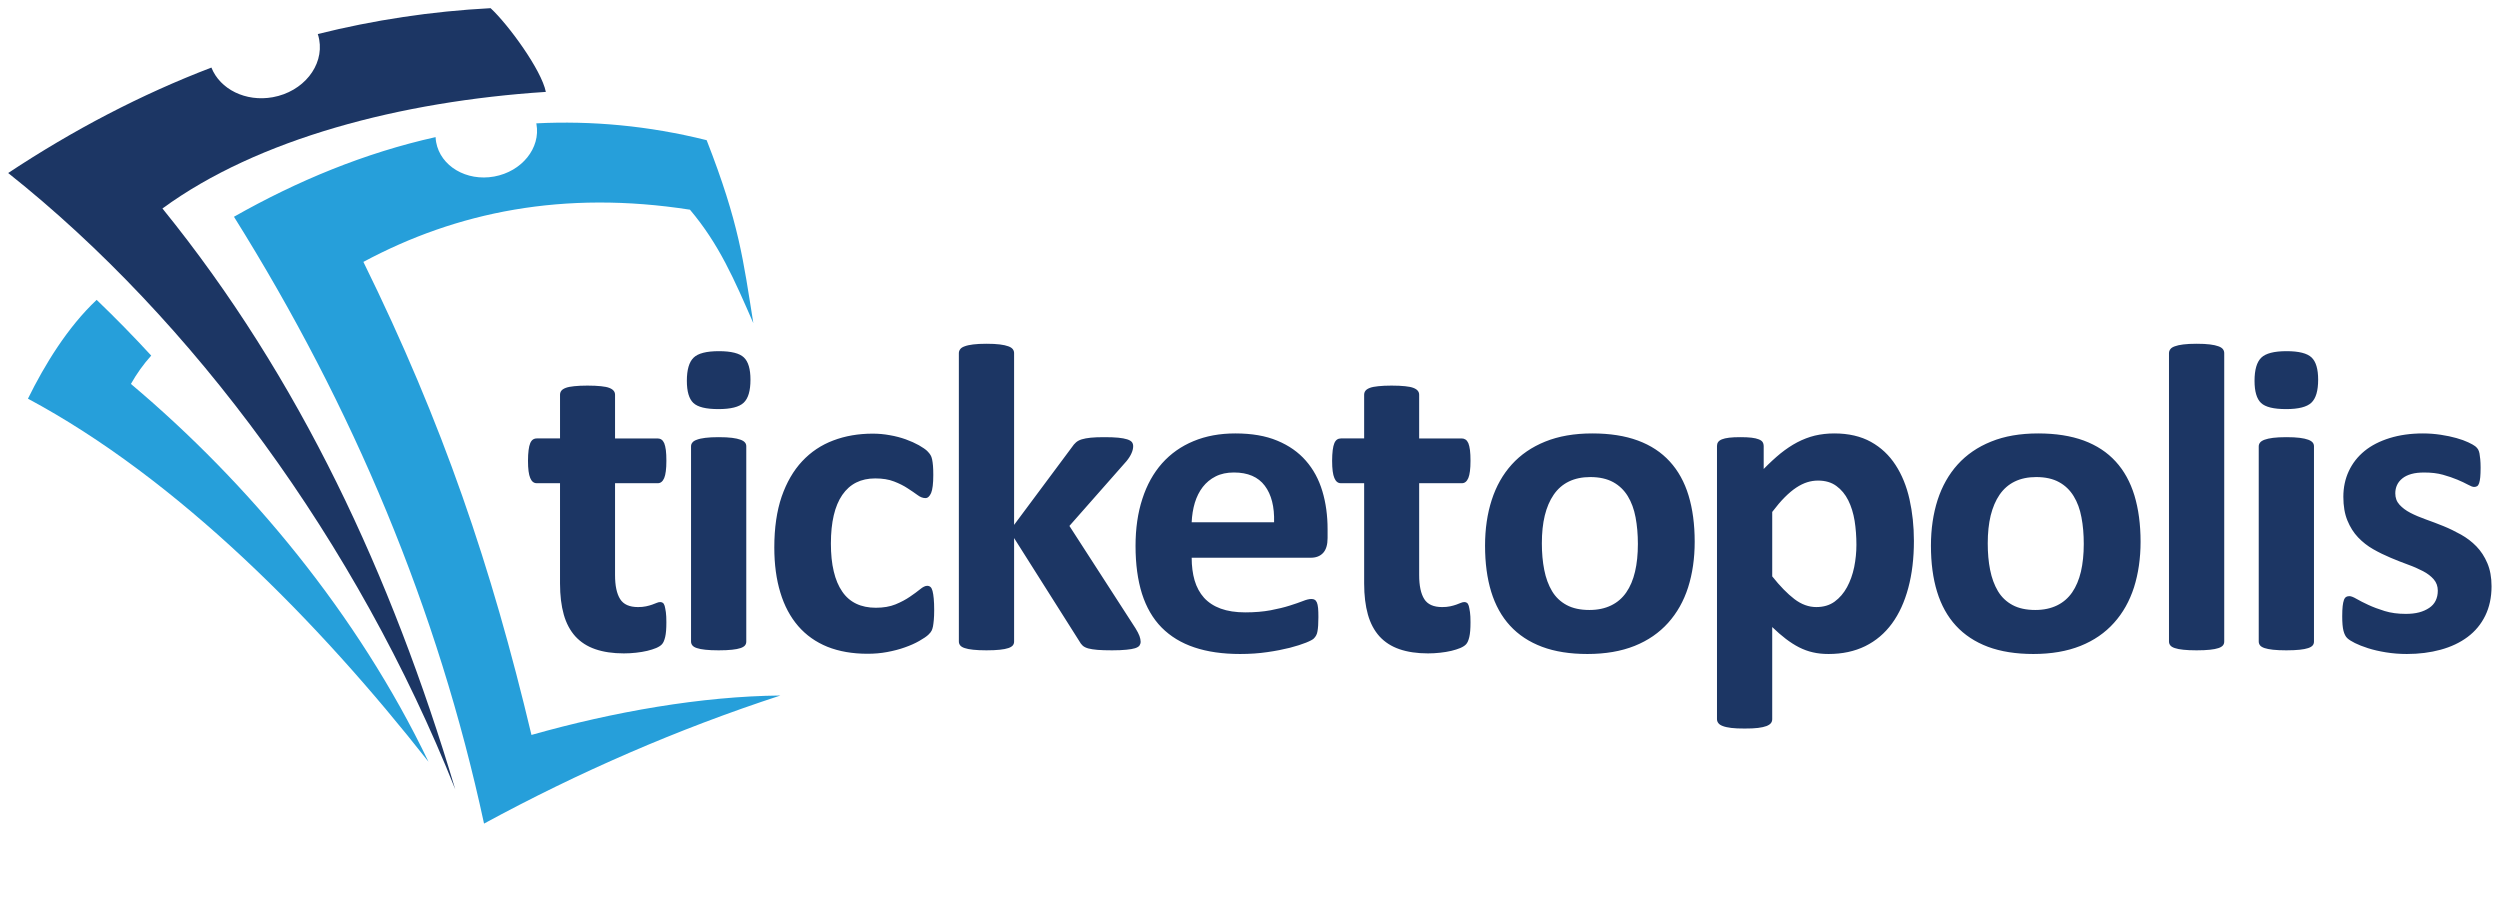 <?xml version="1.0" encoding="utf-8"?>
<!-- Generator: Adobe Illustrator 15.0.0, SVG Export Plug-In . SVG Version: 6.00 Build 0)  -->
<!DOCTYPE svg PUBLIC "-//W3C//DTD SVG 1.1//EN" "http://www.w3.org/Graphics/SVG/1.1/DTD/svg11.dtd">
<svg version="1.1" xmlns="http://www.w3.org/2000/svg" xmlns:xlink="http://www.w3.org/1999/xlink" x="0px" y="0px" width="612px"
	 height="224px" viewBox="0 0 612 224" enable-background="new 0 0 612 224" xml:space="preserve">
<g id="Layer_1">
</g>
<g id="Layer_2">
	<path fill="#1C3664" d="M163.129,152.328c0,1.576-0.092,2.767-0.294,3.61c-0.201,0.842-0.458,1.43-0.787,1.777
		c-0.31,0.348-0.787,0.642-1.411,0.917c-0.623,0.255-1.356,0.495-2.198,0.696c-0.844,0.201-1.759,0.348-2.749,0.458
		c-0.971,0.109-1.979,0.165-2.968,0.165c-2.693,0-5.021-0.349-6.981-1.027c-1.979-0.678-3.59-1.722-4.891-3.134
		c-1.283-1.428-2.236-3.205-2.839-5.348c-0.605-2.144-0.917-4.692-0.917-7.623v-24.533h-5.735c-0.678,0-1.209-0.422-1.556-1.265
		c-0.367-0.843-0.551-2.234-0.551-4.213c0-1.027,0.056-1.906,0.147-2.621c0.092-0.715,0.221-1.283,0.404-1.704
		c0.165-0.404,0.401-0.696,0.659-0.88c0.274-0.184,0.586-0.275,0.954-0.275h5.679V96.648c0-0.349,0.092-0.678,0.293-0.952
		c0.202-0.293,0.567-0.532,1.081-0.733c0.513-0.201,1.21-0.33,2.089-0.42c0.879-0.093,1.96-0.147,3.243-0.147
		c1.337,0,2.436,0.054,3.316,0.147c0.861,0.091,1.558,0.219,2.052,0.42c0.514,0.201,0.862,0.44,1.082,0.733
		c0.22,0.274,0.313,0.603,0.313,0.952v10.682h10.424c0.348,0,0.66,0.092,0.935,0.275c0.273,0.184,0.494,0.476,0.677,0.88
		c0.166,0.42,0.312,0.989,0.403,1.704c0.093,0.714,0.128,1.593,0.128,2.621c0,1.979-0.183,3.37-0.531,4.213
		c-0.366,0.843-0.88,1.265-1.558,1.265h-10.479v22.499c0,2.603,0.419,4.562,1.245,5.864c0.824,1.319,2.29,1.96,4.397,1.96
		c0.714,0,1.355-0.056,1.942-0.183c0.568-0.128,1.081-0.257,1.521-0.422c0.44-0.165,0.824-0.312,1.136-0.439
		c0.292-0.127,0.567-0.183,0.824-0.183c0.219,0,0.421,0.056,0.624,0.183c0.183,0.128,0.348,0.385,0.457,0.751
		c0.092,0.384,0.203,0.898,0.293,1.539C163.093,150.496,163.129,151.32,163.129,152.328L163.129,152.328z M182.689,157.038
		c0,0.367-0.091,0.677-0.312,0.953c-0.219,0.256-0.585,0.495-1.098,0.66c-0.532,0.183-1.211,0.313-2.071,0.403
		c-0.861,0.092-1.943,0.146-3.28,0.146c-1.319,0-2.419-0.054-3.262-0.146c-0.861-0.09-1.557-0.22-2.07-0.403
		c-0.532-0.165-0.898-0.403-1.1-0.66c-0.22-0.275-0.331-0.586-0.331-0.953v-47.766c0-0.366,0.11-0.677,0.331-0.935
		c0.201-0.274,0.567-0.513,1.1-0.696c0.513-0.201,1.209-0.348,2.07-0.458c0.843-0.11,1.942-0.165,3.262-0.165
		c1.337,0,2.419,0.055,3.28,0.165c0.86,0.11,1.539,0.257,2.071,0.458c0.513,0.183,0.878,0.422,1.098,0.696
		c0.221,0.257,0.312,0.568,0.312,0.935V157.038L182.689,157.038z M183.715,92.947c0,2.731-0.55,4.599-1.668,5.643
		c-1.098,1.046-3.168,1.558-6.173,1.558c-3.043,0-5.076-0.495-6.139-1.502c-1.062-1.009-1.593-2.803-1.593-5.423
		c0-2.713,0.549-4.599,1.649-5.663c1.081-1.062,3.151-1.593,6.192-1.593c3.006,0,5.058,0.513,6.121,1.539
		C183.184,88.531,183.715,90.345,183.715,92.947L183.715,92.947z M228.688,149.416c0,0.933-0.036,1.722-0.092,2.345
		c-0.054,0.623-0.127,1.154-0.201,1.574c-0.091,0.441-0.201,0.789-0.33,1.046c-0.128,0.273-0.402,0.623-0.825,1.025
		c-0.439,0.403-1.173,0.917-2.216,1.503c-1.026,0.587-2.217,1.118-3.537,1.576c-1.318,0.478-2.767,0.843-4.324,1.136
		c-1.556,0.292-3.151,0.421-4.8,0.421c-3.683,0-6.944-0.568-9.803-1.704c-2.84-1.154-5.221-2.839-7.164-5.075
		c-1.924-2.236-3.39-4.965-4.361-8.19c-0.989-3.224-1.484-6.907-1.484-11.048c0-4.8,0.605-8.941,1.796-12.44
		c1.21-3.48,2.877-6.377,5.021-8.667c2.143-2.291,4.689-3.994,7.622-5.094c2.931-1.117,6.155-1.667,9.656-1.667
		c1.446,0,2.84,0.129,4.213,0.385c1.394,0.238,2.675,0.586,3.868,1.008c1.208,0.439,2.271,0.916,3.224,1.446
		c0.953,0.551,1.613,1.009,2.015,1.393c0.386,0.403,0.679,0.732,0.824,1.008c0.165,0.257,0.294,0.605,0.386,1.044
		c0.09,0.422,0.165,0.954,0.219,1.577c0.054,0.623,0.074,1.391,0.074,2.29c0,2.069-0.184,3.536-0.532,4.378
		c-0.366,0.825-0.825,1.247-1.392,1.247c-0.624,0-1.265-0.239-1.943-0.752c-0.677-0.495-1.483-1.043-2.419-1.649
		c-0.934-0.622-2.033-1.172-3.316-1.667c-1.301-0.513-2.839-0.75-4.617-0.75c-3.518,0-6.192,1.336-8.062,4.048
		c-1.851,2.695-2.785,6.67-2.785,11.891c0,2.565,0.221,4.838,0.698,6.816c0.458,1.96,1.154,3.609,2.069,4.929
		c0.898,1.337,2.052,2.327,3.426,2.986c1.374,0.66,2.986,0.99,4.8,0.99c1.871,0,3.463-0.276,4.819-0.824
		c1.339-0.551,2.512-1.172,3.5-1.85c1.008-0.679,1.85-1.301,2.528-1.852c0.678-0.567,1.266-0.842,1.722-0.842
		c0.33,0,0.586,0.092,0.807,0.275c0.22,0.184,0.385,0.513,0.513,0.99c0.128,0.476,0.221,1.1,0.293,1.85
		C228.652,147.272,228.688,148.244,228.688,149.416L228.688,149.416z M279.231,157.092c0,0.366-0.11,0.679-0.293,0.953
		c-0.201,0.258-0.567,0.477-1.08,0.642c-0.513,0.165-1.229,0.276-2.125,0.366c-0.88,0.092-2.053,0.146-3.481,0.146
		c-1.466,0-2.657-0.037-3.573-0.11c-0.917-0.072-1.668-0.201-2.254-0.348c-0.586-0.165-1.044-0.384-1.374-0.678
		c-0.312-0.292-0.604-0.659-0.842-1.118l-15.959-25.229v25.321c0,0.367-0.091,0.677-0.312,0.953
		c-0.219,0.256-0.585,0.495-1.098,0.66c-0.532,0.183-1.21,0.313-2.072,0.403c-0.86,0.092-1.942,0.146-3.279,0.146
		c-1.319,0-2.419-0.054-3.262-0.146c-0.861-0.09-1.557-0.22-2.069-0.403c-0.533-0.165-0.899-0.403-1.1-0.66
		c-0.22-0.275-0.33-0.586-0.33-0.953V86.462c0-0.368,0.11-0.678,0.33-0.972c0.201-0.293,0.567-0.53,1.1-0.715
		c0.513-0.201,1.208-0.348,2.069-0.457c0.842-0.11,1.943-0.165,3.262-0.165c1.337,0,2.419,0.054,3.279,0.165
		c0.861,0.109,1.54,0.256,2.072,0.457c0.513,0.185,0.879,0.422,1.098,0.715c0.221,0.294,0.312,0.604,0.312,0.972v42.03
		l14.181-19.055c0.276-0.44,0.605-0.806,0.971-1.136c0.348-0.312,0.825-0.568,1.411-0.751c0.586-0.183,1.337-0.312,2.198-0.404
		c0.879-0.091,1.998-0.128,3.353-0.128c1.337,0,2.456,0.038,3.372,0.128c0.898,0.092,1.631,0.221,2.199,0.404
		c0.549,0.183,0.935,0.403,1.155,0.678c0.2,0.256,0.311,0.603,0.311,0.989c0,0.531-0.128,1.118-0.403,1.722
		c-0.256,0.604-0.66,1.246-1.209,1.924l-13.998,15.884l16.196,25.083c0.44,0.716,0.752,1.319,0.954,1.852
		C279.121,156.195,279.231,156.671,279.231,157.092L279.231,157.092z M324.993,131.716v-2.162c0-3.353-0.422-6.467-1.282-9.325
		c-0.862-2.877-2.2-5.351-4.031-7.439c-1.813-2.088-4.159-3.737-6.999-4.91c-2.841-1.192-6.266-1.777-10.279-1.777
		c-3.792,0-7.2,0.623-10.223,1.886c-3.022,1.247-5.589,3.061-7.714,5.441c-2.106,2.382-3.719,5.276-4.819,8.703
		c-1.118,3.408-1.667,7.256-1.667,11.506c0,4.47,0.531,8.373,1.576,11.708c1.063,3.317,2.657,6.083,4.801,8.263
		c2.161,2.18,4.837,3.812,8.026,4.875c3.206,1.081,6.943,1.612,11.193,1.612c2.364,0,4.581-0.146,6.669-0.457
		c2.07-0.293,3.904-0.66,5.515-1.063c1.613-0.421,2.932-0.842,3.976-1.264c1.045-0.422,1.669-0.77,1.905-1.026
		c0.239-0.238,0.424-0.496,0.568-0.77c0.147-0.275,0.258-0.604,0.313-0.989c0.074-0.403,0.128-0.879,0.164-1.429
		c0.038-0.549,0.057-1.227,0.057-2.016c0-0.898-0.019-1.63-0.074-2.217c-0.056-0.604-0.165-1.063-0.294-1.374
		c-0.146-0.33-0.329-0.549-0.549-0.678c-0.201-0.128-0.477-0.184-0.808-0.184c-0.53,0-1.226,0.165-2.087,0.513
		c-0.861,0.33-1.941,0.714-3.242,1.118c-1.303,0.42-2.859,0.787-4.654,1.136c-1.777,0.33-3.849,0.513-6.211,0.513
		c-2.327,0-4.324-0.312-5.991-0.917c-1.667-0.605-3.024-1.502-4.086-2.657c-1.044-1.172-1.814-2.583-2.31-4.25
		c-0.476-1.649-0.715-3.5-0.715-5.552h29.15c1.282,0,2.29-0.384,3.023-1.172C324.626,134.575,324.993,133.347,324.993,131.716
		L324.993,131.716z M311.894,127.851H291.72c0.074-1.686,0.33-3.28,0.77-4.764c0.458-1.484,1.1-2.767,1.943-3.867
		c0.842-1.08,1.886-1.959,3.168-2.601c1.265-0.641,2.749-0.953,4.47-0.953c3.409,0,5.918,1.08,7.55,3.243
		C311.251,121.072,312.003,124.058,311.894,127.851L311.894,127.851z M359.979,152.328c0,1.576-0.092,2.767-0.293,3.61
		c-0.201,0.842-0.458,1.43-0.787,1.777c-0.311,0.348-0.788,0.642-1.411,0.917c-0.622,0.255-1.355,0.495-2.197,0.696
		c-0.844,0.201-1.76,0.348-2.75,0.458c-0.97,0.109-1.979,0.165-2.967,0.165c-2.693,0-5.022-0.349-6.982-1.027
		c-1.979-0.678-3.589-1.722-4.892-3.134c-1.282-1.428-2.234-3.205-2.839-5.348c-0.604-2.144-0.917-4.692-0.917-7.623v-24.533h-5.733
		c-0.68,0-1.21-0.422-1.559-1.265c-0.365-0.843-0.55-2.234-0.55-4.213c0-1.027,0.057-1.906,0.146-2.621
		c0.093-0.715,0.221-1.283,0.403-1.704c0.166-0.404,0.403-0.696,0.66-0.88c0.273-0.184,0.586-0.275,0.953-0.275h5.679V96.648
		c0-0.349,0.093-0.678,0.294-0.952c0.201-0.293,0.568-0.532,1.08-0.733c0.513-0.201,1.211-0.33,2.09-0.42
		c0.879-0.093,1.96-0.147,3.243-0.147c1.337,0,2.436,0.054,3.315,0.147c0.861,0.091,1.557,0.219,2.052,0.42
		c0.513,0.201,0.862,0.44,1.082,0.733c0.219,0.274,0.311,0.603,0.311,0.952v10.682h10.425c0.349,0,0.66,0.092,0.936,0.275
		c0.274,0.184,0.495,0.476,0.678,0.88c0.164,0.42,0.313,0.989,0.402,1.704c0.093,0.714,0.128,1.593,0.128,2.621
		c0,1.979-0.183,3.37-0.53,4.213c-0.365,0.843-0.881,1.265-1.559,1.265h-10.479v22.499c0,2.603,0.422,4.562,1.246,5.864
		c0.824,1.319,2.289,1.96,4.397,1.96c0.715,0,1.355-0.056,1.942-0.183c0.567-0.128,1.08-0.257,1.52-0.422
		c0.44-0.165,0.826-0.312,1.137-0.439c0.294-0.127,0.568-0.183,0.824-0.183c0.221,0,0.422,0.056,0.624,0.183
		c0.183,0.128,0.348,0.385,0.456,0.751c0.093,0.384,0.204,0.898,0.294,1.539C359.944,150.496,359.979,151.32,359.979,152.328
		L359.979,152.328z M414.86,132.614c0,4.085-0.54,7.809-1.612,11.177c-1.069,3.355-2.718,6.262-4.892,8.684
		c-2.186,2.431-4.909,4.324-8.207,5.643c-3.298,1.319-7.147,1.979-11.543,1.979c-4.251,0-7.957-0.578-11.104-1.758
		c-3.154-1.181-5.771-2.915-7.84-5.167c-2.07-2.253-3.607-5.021-4.619-8.317c-1.004-3.28-1.503-7.036-1.503-11.268
		c0-4.087,0.54-7.811,1.632-11.195c1.087-3.375,2.727-6.271,4.91-8.686c2.192-2.422,4.914-4.279,8.19-5.606
		c3.282-1.328,7.107-1.997,11.523-1.997c4.288,0,8.011,0.578,11.158,1.74c3.155,1.164,5.749,2.882,7.806,5.131
		c2.064,2.256,3.604,5.035,4.599,8.318C414.358,124.585,414.86,128.364,414.86,132.614L414.86,132.614z M400.954,133.164
		c0-2.363-0.194-4.544-0.567-6.523c-0.377-1.995-1.01-3.719-1.906-5.185c-0.897-1.464-2.092-2.614-3.571-3.427
		c-1.487-0.815-3.354-1.245-5.608-1.245c-1.995,0-3.756,0.367-5.257,1.099c-1.503,0.732-2.732,1.814-3.702,3.225
		c-0.97,1.409-1.696,3.113-2.181,5.094c-0.486,1.994-0.714,4.251-0.714,6.798c0,2.363,0.189,4.524,0.586,6.522
		c0.39,1.978,1.022,3.703,1.906,5.185c0.874,1.467,2.071,2.602,3.573,3.408c1.502,0.807,3.353,1.209,5.569,1.209
		c2.052,0,3.813-0.382,5.331-1.118c1.505-0.729,2.736-1.792,3.701-3.188c0.958-1.387,1.675-3.077,2.144-5.076
		C400.723,137.967,400.954,135.692,400.954,133.164L400.954,133.164z M468.525,132.412c0,4.251-0.459,8.1-1.376,11.506
		c-0.917,3.427-2.236,6.322-3.994,8.722c-1.761,2.401-3.94,4.251-6.542,5.534c-2.621,1.283-5.605,1.923-8.978,1.923
		c-1.393,0-2.675-0.127-3.828-0.402c-1.173-0.257-2.292-0.678-3.39-1.228c-1.082-0.55-2.162-1.246-3.245-2.071
		c-1.079-0.824-2.18-1.777-3.334-2.895v22.536c0,0.366-0.09,0.696-0.311,0.972c-0.22,0.292-0.587,0.53-1.099,0.732
		c-0.533,0.201-1.211,0.348-2.071,0.458c-0.86,0.11-1.942,0.147-3.279,0.147c-1.319,0-2.419-0.037-3.262-0.147
		c-0.86-0.109-1.557-0.256-2.07-0.458c-0.531-0.202-0.898-0.44-1.1-0.732c-0.219-0.275-0.329-0.605-0.329-0.972v-66.875
		c0-0.348,0.092-0.677,0.274-0.934c0.183-0.275,0.495-0.496,0.934-0.678c0.44-0.183,1.045-0.312,1.778-0.404
		c0.733-0.091,1.649-0.128,2.768-0.128c1.062,0,1.979,0.038,2.71,0.128c0.733,0.092,1.318,0.221,1.759,0.404
		c0.459,0.183,0.771,0.403,0.953,0.678c0.165,0.256,0.257,0.585,0.257,0.934v5.644c1.394-1.43,2.768-2.694,4.104-3.793
		c1.356-1.082,2.713-1.997,4.104-2.73c1.41-0.732,2.839-1.283,4.324-1.649c1.482-0.347,3.077-0.53,4.765-0.53
		c3.499,0,6.485,0.696,8.958,2.069c2.475,1.375,4.472,3.261,6.027,5.663c1.559,2.398,2.694,5.185,3.409,8.373
		C468.156,125.396,468.525,128.784,468.525,132.412L468.525,132.412z M454.45,133.365c0-2.034-0.146-3.994-0.438-5.862
		c-0.313-1.888-0.824-3.555-1.559-5.021c-0.73-1.466-1.701-2.638-2.913-3.517c-1.19-0.879-2.692-1.319-4.47-1.319
		c-0.897,0-1.777,0.129-2.655,0.402c-0.88,0.275-1.778,0.716-2.693,1.32c-0.917,0.604-1.851,1.392-2.821,2.364
		c-0.953,0.952-1.979,2.162-3.062,3.59v15.775c1.907,2.4,3.722,4.25,5.424,5.552c1.722,1.319,3.519,1.96,5.369,1.96
		c1.758,0,3.26-0.44,4.489-1.337c1.226-0.899,2.232-2.071,3.023-3.519c0.787-1.447,1.372-3.077,1.758-4.911
		C454.268,137.029,454.45,135.198,454.45,133.365L454.45,133.365z M524.013,132.614c0,4.085-0.549,7.805-1.612,11.177
		c-1.082,3.352-2.711,6.265-4.894,8.684c-2.18,2.437-4.908,4.324-8.204,5.643c-3.3,1.319-7.147,1.979-11.543,1.979
		c-4.253,0-7.954-0.586-11.104-1.758c-3.153-1.19-5.771-2.914-7.842-5.167c-2.07-2.253-3.608-5.02-4.618-8.317
		c-1.007-3.28-1.502-7.036-1.502-11.268c0-4.087,0.549-7.806,1.631-11.195c1.101-3.372,2.731-6.266,4.911-8.686
		c2.196-2.418,4.908-4.287,8.19-5.606c3.279-1.337,7.107-1.997,11.523-1.997c4.286,0,8.005,0.585,11.157,1.74
		c3.153,1.173,5.752,2.876,7.806,5.131c2.07,2.253,3.592,5.038,4.599,8.318C523.501,124.589,524.013,128.364,524.013,132.614
		L524.013,132.614z M510.106,133.164c0-2.363-0.183-4.544-0.567-6.523c-0.366-1.998-1.007-3.719-1.907-5.185
		c-0.897-1.466-2.087-2.62-3.572-3.427c-1.482-0.824-3.353-1.245-5.605-1.245c-1.997,0-3.755,0.367-5.257,1.099
		c-1.505,0.734-2.731,1.814-3.704,3.225c-0.968,1.411-1.685,3.116-2.18,5.094c-0.476,1.998-0.715,4.251-0.715,6.798
		c0,2.363,0.183,4.524,0.585,6.522c0.389,1.979,1.029,3.7,1.907,5.185c0.881,1.466,2.073,2.602,3.575,3.408
		c1.502,0.807,3.353,1.209,5.568,1.209c2.054,0,3.812-0.384,5.33-1.118c1.505-0.732,2.731-1.796,3.701-3.188
		c0.954-1.392,1.668-3.079,2.144-5.076C509.868,137.964,510.106,135.692,510.106,133.164L510.106,133.164z M544.491,157.038
		c0,0.367-0.093,0.677-0.313,0.953c-0.219,0.256-0.585,0.495-1.1,0.66c-0.531,0.183-1.209,0.313-2.07,0.403
		c-0.86,0.092-1.943,0.146-3.279,0.146c-1.319,0-2.419-0.054-3.263-0.146c-0.86-0.09-1.555-0.22-2.07-0.403
		c-0.531-0.165-0.896-0.403-1.1-0.66c-0.219-0.275-0.329-0.586-0.329-0.953V86.462c0-0.368,0.11-0.678,0.329-0.972
		c0.203-0.293,0.568-0.53,1.1-0.715c0.516-0.201,1.21-0.348,2.07-0.457c0.844-0.11,1.943-0.165,3.263-0.165
		c1.336,0,2.419,0.054,3.279,0.165c0.861,0.109,1.539,0.256,2.07,0.457c0.515,0.185,0.881,0.422,1.1,0.715
		c0.22,0.294,0.313,0.604,0.313,0.972V157.038L544.491,157.038z M566.461,157.038c0,0.365-0.088,0.682-0.313,0.953
		c-0.214,0.259-0.588,0.49-1.1,0.66c-0.534,0.177-1.212,0.313-2.07,0.403c-0.86,0.091-1.943,0.146-3.279,0.146
		c-1.319,0-2.419-0.057-3.263-0.146c-0.858-0.093-1.556-0.231-2.07-0.403c-0.528-0.175-0.897-0.405-1.1-0.66
		c-0.217-0.275-0.329-0.586-0.329-0.953v-47.766c0-0.366,0.121-0.67,0.329-0.935c0.211-0.266,0.574-0.502,1.1-0.696
		c0.518-0.189,1.212-0.348,2.07-0.458c0.844-0.107,1.943-0.165,3.263-0.165c1.336,0,2.419,0.055,3.279,0.165
		c0.86,0.108,1.536,0.262,2.07,0.458c0.512,0.187,0.875,0.426,1.1,0.696c0.214,0.26,0.313,0.57,0.313,0.935V157.038L566.461,157.038
		z M567.484,92.947c0,2.731-0.554,4.594-1.668,5.643c-1.103,1.041-3.167,1.558-6.174,1.558c-3.04,0-5.076-0.495-6.137-1.502
		c-1.063-1.007-1.595-2.803-1.595-5.423c0-2.713,0.554-4.595,1.65-5.663c1.083-1.057,3.15-1.593,6.191-1.593
		c3.007,0,5.054,0.518,6.12,1.539C566.95,88.536,567.484,90.345,567.484,92.947L567.484,92.947z M609.93,143.516
		c0,2.729-0.518,5.11-1.538,7.2c-1.01,2.067-2.453,3.817-4.307,5.204c-1.864,1.396-4.069,2.436-6.615,3.133
		c-2.525,0.693-5.293,1.044-8.261,1.044c-1.797,0-3.499-0.137-5.13-0.402c-1.629-0.265-3.083-0.6-4.362-1.008
		c-1.303-0.416-2.365-0.836-3.224-1.265c-0.863-0.432-1.493-0.834-1.887-1.209c-0.395-0.374-0.706-0.97-0.917-1.777
		c-0.211-0.804-0.313-1.999-0.313-3.573c0-1.025,0.039-1.871,0.109-2.492c0.073-0.623,0.175-1.122,0.313-1.502
		c0.135-0.371,0.335-0.62,0.551-0.751c0.203-0.123,0.476-0.183,0.808-0.183c0.383,0,0.965,0.228,1.738,0.678
		c0.765,0.446,1.725,0.931,2.877,1.465c1.137,0.528,2.476,1.037,3.994,1.502c1.521,0.468,3.243,0.696,5.167,0.696
		c1.229,0,2.312-0.118,3.26-0.366c0.939-0.246,1.755-0.617,2.455-1.082c0.706-0.468,1.235-1.042,1.595-1.777
		c0.352-0.711,0.532-1.539,0.532-2.456c0-1.08-0.332-1.997-0.99-2.766c-0.658-0.769-1.541-1.445-2.639-2.016
		c-1.082-0.564-2.309-1.114-3.701-1.611c-1.372-0.491-2.784-1.065-4.23-1.669c-1.448-0.604-2.863-1.296-4.252-2.088
		c-1.376-0.783-2.61-1.75-3.702-2.895c-1.088-1.144-1.96-2.528-2.618-4.14c-0.661-1.613-0.99-3.536-0.99-5.79
		c0-2.29,0.444-4.396,1.339-6.302c0.9-1.922,2.18-3.556,3.864-4.929c1.666-1.355,3.722-2.4,6.138-3.151
		c2.419-0.75,5.13-1.136,8.137-1.136c1.502,0,2.968,0.119,4.38,0.33c1.406,0.208,2.688,0.487,3.827,0.806
		c1.15,0.322,2.104,0.667,2.895,1.044c0.785,0.373,1.364,0.687,1.704,0.953c0.338,0.264,0.574,0.547,0.715,0.806
		c0.149,0.271,0.259,0.604,0.332,0.972c0.073,0.383,0.129,0.842,0.183,1.392c0.054,0.567,0.09,1.246,0.09,2.07
		c0,0.972-0.036,1.76-0.09,2.363c-0.057,0.605-0.16,1.098-0.275,1.448c-0.121,0.363-0.293,0.609-0.495,0.733
		c-0.217,0.132-0.479,0.183-0.751,0.183c-0.329,0-0.818-0.195-1.505-0.567c-0.689-0.377-1.536-0.774-2.563-1.208
		c-1.007-0.426-2.196-0.833-3.538-1.21c-1.333-0.374-2.875-0.549-4.579-0.549c-1.229,0-2.272,0.11-3.17,0.366
		s-1.623,0.615-2.199,1.082c-0.576,0.467-1.016,1.004-1.3,1.63c-0.284,0.618-0.422,1.299-0.422,2.015
		c0,1.099,0.335,2.03,1.027,2.786c0.681,0.744,1.552,1.417,2.675,1.996c1.11,0.574,2.362,1.105,3.791,1.613
		c1.409,0.5,2.841,1.044,4.289,1.629c1.446,0.586,2.878,1.284,4.287,2.071c1.408,0.789,2.674,1.743,3.791,2.896
		c1.1,1.135,2,2.51,2.675,4.103C609.581,139.446,609.93,141.336,609.93,143.516z"/>
</g>
<g id="Layer_3">
	<path fill-rule="evenodd" clip-rule="evenodd" fill="#269FDA" d="M191.042,170.262c-25.208,8.235-49.36,18.756-72.55,31.354
		C107.225,149.249,86.539,99.82,57.275,53.062c15.54-8.817,32.045-15.638,49.356-19.498c0.02,0.415,0.063,0.829,0.139,1.246
		c1.063,5.87,7.422,9.634,14.202,8.405c6.776-1.227,11.414-6.983,10.348-12.853l-0.032-0.167c13.51-0.674,27.429,0.561,41.701,4.121
		c8,20.467,8.949,29.357,11.429,44.791c-4.686-10.705-8.334-19.267-15.516-27.776c-30.944-4.802-57.086,0.524-79.943,12.78
		c19.5,39.655,31.338,74.59,41.144,115.801C150.223,174.222,171.792,170.441,191.042,170.262z"/>
</g>
<g id="Layer_4">
	<path fill-rule="evenodd" clip-rule="evenodd" fill="#1C3664" d="M39.766,51.038c33.682,41.545,56.065,89.855,71.687,142.21
		C87.406,132.871,47.256,78.296,2,42.355C17.995,31.773,34.561,23.111,51.752,16.54c2.091,5.29,8.378,8.462,15.031,7.256
		c7.439-1.347,12.528-7.665,11.357-14.108c-0.084-0.465-0.203-0.916-0.346-1.356C91.5,4.908,105.597,2.767,120.099,2
		c4.349,4.028,12.471,15.157,13.521,20.496C98.133,24.804,63.083,33.967,39.766,51.038z"/>
</g>
<g id="Layer_5">
	<path fill-rule="evenodd" clip-rule="evenodd" fill="#269FDA" d="M37.018,87.049c-1.92,2.131-3.569,4.45-4.971,6.939
		c28.974,24.397,55.582,56.479,72.846,92.489c-27.049-34.463-61.528-69.337-98.052-88.877c4.103-8.346,9.722-17.517,16.819-24.193
		C28.273,77.83,32.722,82.378,37.018,87.049z"/>
</g>
</svg>
